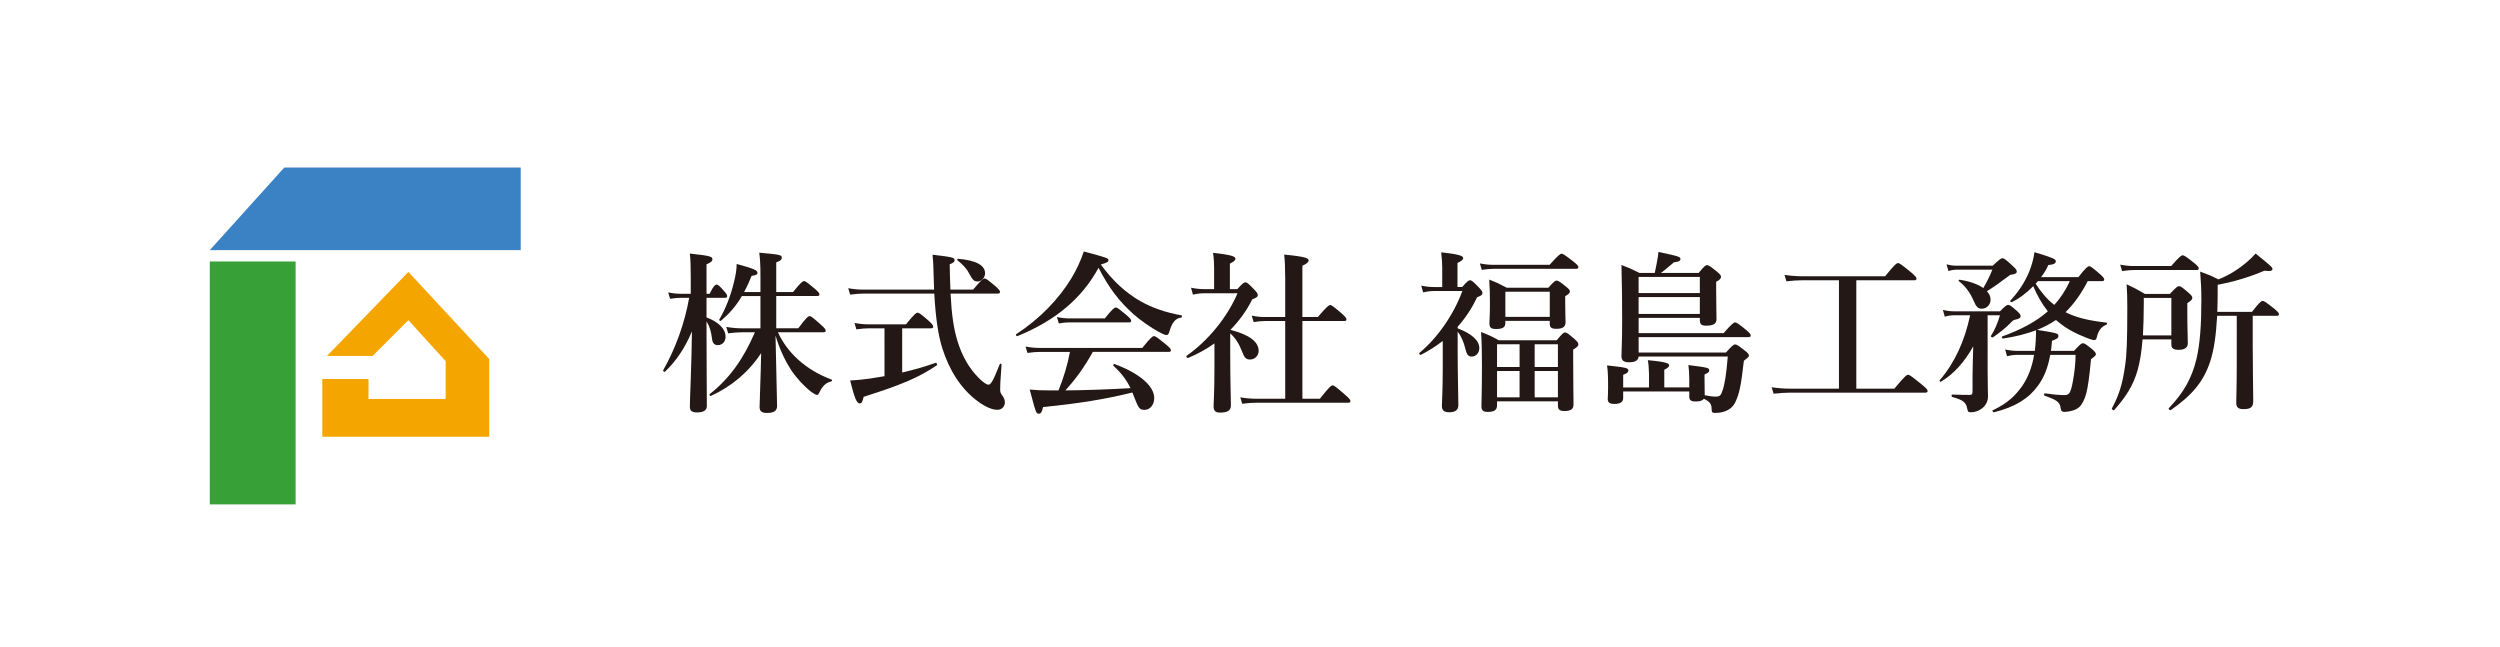 <?xml version="1.0" encoding="utf-8"?>
<!-- Generator: Adobe Illustrator 15.1.0, SVG Export Plug-In . SVG Version: 6.00 Build 0)  -->
<!DOCTYPE svg PUBLIC "-//W3C//DTD SVG 1.1//EN" "http://www.w3.org/Graphics/SVG/1.1/DTD/svg11.dtd">
<svg version="1.1" id="レイヤー_1" xmlns="http://www.w3.org/2000/svg" xmlns:xlink="http://www.w3.org/1999/xlink" x="0px"
	 y="0px" width="595.334px" height="154px" viewBox="0 0 595.334 154" enable-background="new 0 0 595.334 154"
	 xml:space="preserve">
<g>
	<polygon fill="#3B82C4" points="49.958,59.568 124,59.568 124,39.898 67.697,39.898 	"/>
	<rect x="49.958" y="62.268" fill="#37A037" width="20.438" height="57.845"/>
	<path fill="#02121C" d="M106.296,76.812"/>
	<g enable-background="new    ">
		<path fill="#231815" d="M168.239,75.579c2.935,1.114,4.545,2.769,4.545,4.626c0,1.156-0.785,1.982-1.858,1.982
			c-0.826,0-1.239-0.496-1.363-1.486c-0.207-1.776-0.62-3.098-1.322-4.172c0,7.021,0.083,18.133,0.083,20.198
			c0,0.992-0.865,1.487-2.271,1.487c-1.198,0-1.776-0.33-1.776-1.321c0-2.023,0.413-10.162,0.496-17.97
			c-1.898,4.461-3.965,7.188-6.4,9.584c-0.165,0.164-0.537-0.166-0.454-0.329c2.974-5.205,5.163-11.36,6.194-17.268h-1.898
			c-0.785,0-1.569,0.082-2.646,0.247l-0.454-1.527c1.239,0.247,2.148,0.33,3.1,0.33h2.271v-4.296c0-2.106-0.042-3.635-0.207-5.287
			c4.957,0.537,5.37,0.743,5.37,1.363c0,0.454-0.372,0.784-1.402,1.196v7.022h0.742c0.867-1.858,1.363-2.188,1.652-2.188
			c0.372,0,0.702,0.33,1.817,1.568c0.372,0.413,0.702,0.868,0.702,1.157s-0.123,0.413-0.536,0.413h-4.378v4.669h-0.006V75.579z
			 M185.257,79.132c1.115,2.437,2.726,4.626,4.833,6.526c2.188,1.982,4.874,3.594,7.889,4.709c0.207,0.082,0.207,0.412,0,0.453
			c-1.361,0.33-2.104,1.074-2.933,2.77c-0.165,0.33-0.289,0.453-0.496,0.453s-0.702-0.248-1.28-0.66
			c-1.857-1.445-3.429-3.182-4.792-5.123c-1.402-2.188-2.726-4.791-3.8-8.344c0.248,12.682,0.372,15.201,0.372,16.771
			c0,1.155-0.785,1.651-2.396,1.651c-1.237,0-1.774-0.414-1.774-1.403c0-1.447,0.289-7.519,0.372-12.849
			c-3.017,4.586-7.104,7.974-11.979,10.203c-0.207,0.082-0.413-0.33-0.248-0.455c4.667-3.676,8.015-8.344,10.74-14.704h-3.098
			c-0.991,0-1.941,0.082-3.265,0.248l-0.453-1.527c1.486,0.248,2.562,0.33,3.677,0.33h4.461v-7.684h-4.42
			c-1.363,2.354-2.976,4.172-4.998,5.905c-0.165,0.125-0.496-0.164-0.372-0.329c1.446-2.438,2.726-5.7,3.428-8.675
			c0.455-1.693,0.702-3.264,0.702-4.543c4.007,1.115,4.957,1.486,4.957,2.105c0,0.413-0.372,0.578-1.404,0.743
			c-0.578,1.446-1.156,2.687-1.774,3.842h3.883v-3.8c0-2.562-0.083-4.131-0.29-5.576c5.04,0.454,5.37,0.536,5.37,1.197
			c0,0.496-0.413,0.785-1.322,1.115v7.062h4.006c1.817-2.271,2.313-2.604,2.604-2.604c0.372,0,0.783,0.332,2.561,1.818
			c0.785,0.66,1.115,1.032,1.115,1.321s-0.124,0.413-0.537,0.413h-9.748v7.684h5.246c1.9-2.562,2.396-2.893,2.685-2.893
			c0.372,0,0.785,0.331,2.687,2.023c0.826,0.744,1.157,1.115,1.157,1.404s-0.124,0.413-0.537,0.413h-10.822v0.009H185.257z"/>
	</g>
	<g enable-background="new    ">
		<path fill="#231815" d="M226.362,69.921c0.248,5.039,0.743,8.261,1.611,11.192c1.115,3.635,2.77,6.568,5.122,8.922
			c0.992,0.992,1.859,1.57,2.272,1.57c0.618,0,1.155-0.949,2.726-4.916c0.083-0.205,0.413-0.041,0.413,0.166
			c-0.33,4.502-0.33,4.791-0.33,5.824c0,0.741,0.041,0.866,0.661,1.733c0.289,0.453,0.455,0.907,0.455,1.403
			c0,1.031-0.744,1.775-1.818,1.775c-1.198,0-2.809-0.703-4.461-1.9c-4.254-3.057-7.021-7.725-8.591-12.68
			c-1.033-3.223-1.611-7.395-1.941-13.095h-16.853c-0.95,0-1.9,0.082-3.183,0.247l-0.453-1.527c1.403,0.247,2.437,0.33,3.47,0.33
			h16.977c-0.041-1.197-0.083-2.438-0.124-3.759c-0.042-1.403-0.042-2.562-0.248-4.544c5.039,0.578,5.246,0.702,5.246,1.322
			c0,0.371-0.289,0.619-1.154,0.949c0.041,2.271,0.083,4.254,0.164,6.03h5.41c1.941-2.313,2.438-2.644,2.728-2.644
			c0.372,0,0.785,0.33,2.561,1.816c0.785,0.702,1.115,1.074,1.115,1.363s-0.124,0.413-0.537,0.413h-11.236L226.362,69.921
			L226.362,69.921z M210.625,78.182h-3.718c-0.909,0-1.776,0.084-2.976,0.248l-0.454-1.527c1.322,0.248,2.313,0.33,3.306,0.33h8.963
			c1.981-2.438,2.437-2.769,2.726-2.769c0.372,0,0.785,0.289,2.604,1.858c0.824,0.744,1.154,1.156,1.154,1.446
			c0,0.289-0.124,0.414-0.537,0.414h-6.855v10.532c2.809-0.661,5.535-1.446,7.972-2.313c0.207-0.082,0.454,0.455,0.289,0.578
			c-4.296,2.893-8.096,4.545-17.431,7.518c-0.33,1.322-0.496,1.57-0.95,1.57c-0.703,0-1.239-1.281-2.272-5.453
			c1.528-0.082,3.224-0.246,4.916-0.494c1.074-0.166,2.147-0.332,3.265-0.537L210.625,78.182L210.625,78.182z M232.847,67.029
			c-0.868,0-1.198-0.288-2.064-1.899c-0.495-1.032-1.403-2.065-2.727-3.098c-0.165-0.124-0.124-0.413,0.083-0.413
			c4.254,0.372,6.444,1.527,6.444,3.47C234.582,66.079,233.714,67.029,232.847,67.029z"/>
		<path fill="#231815" d="M242.271,80.04c-0.207,0.083-0.455-0.33-0.29-0.454c5.577-3.635,10.12-8.303,13.219-13.424
			c1.197-2.023,2.188-4.131,2.893-6.279c5.824,1.57,5.865,1.611,5.865,2.107c0,0.371-0.33,0.578-1.817,0.99
			c2.81,3.883,5.907,6.732,9.459,8.758c2.851,1.609,6.031,2.685,9.707,3.346c0.207,0.041,0.207,0.537,0,0.537
			c-1.322,0.123-2.229,1.156-2.85,3.387c-0.166,0.578-0.372,0.785-0.702,0.785c-0.331,0-1.033-0.331-1.941-0.826
			c-1.774-0.992-4.254-2.686-5.866-4.131c-3.428-3.057-5.863-6.236-8.344-11.07C257.636,71.077,251.317,76.365,242.271,80.04z
			 M260.239,83.799c-2.104,3.76-4.007,6.361-6.524,9.17c5.163-0.041,10.326-0.248,15.49-0.537c-1.033-2.104-2.189-3.592-4.05-5.328
			c-0.166-0.123,0.041-0.494,0.248-0.412c5.948,2.189,9.459,5.246,9.459,8.097c0,1.569-0.989,2.81-2.271,2.81
			c-1.198,0-1.445-0.289-2.479-2.976c-0.166-0.412-0.289-0.783-0.453-1.154c-6.691,1.65-12.765,2.603-21.272,3.47
			c-0.289,1.24-0.496,1.569-0.991,1.569c-0.661,0-0.661,0-2.188-5.741c1.856,0.166,2.767,0.207,5.328,0.207h1.526
			c1.198-2.976,2.148-6.031,2.728-9.17h-7.229c-0.868,0-1.733,0.081-2.892,0.247l-0.455-1.528c1.322,0.248,2.354,0.33,3.346,0.33
			h24.453c1.983-2.479,2.479-2.81,2.769-2.81c0.371,0,0.825,0.33,2.81,1.94c0.909,0.744,1.239,1.115,1.239,1.404
			s-0.124,0.412-0.537,0.412H260.239L260.239,83.799z M263.089,75.827c1.815-2.271,2.312-2.603,2.602-2.603
			c0.372,0,0.785,0.33,2.562,1.816c0.785,0.661,1.115,1.033,1.115,1.322s-0.124,0.412-0.537,0.412h-14.25
			c-0.744,0-1.446,0.082-2.438,0.248l-0.454-1.527c1.198,0.247,2.065,0.33,2.976,0.33L263.089,75.827L263.089,75.827z"/>
	</g>
	<g enable-background="new    ">
		<path fill="#231815" d="M289.199,81.775c-1.9,1.363-4.008,2.521-6.278,3.471c-0.207,0.082-0.537-0.373-0.372-0.496
			c5.205-3.676,9.707-9.211,12.144-14.911h-8.013c-0.785,0-1.569,0.083-2.602,0.33l-0.455-1.651c1.237,0.248,2.146,0.33,3.057,0.33
			h2.438v-5.039c0-1.033-0.041-2.188-0.248-3.594c4.791,0.495,5.328,0.95,5.328,1.404c0,0.371-0.454,0.742-1.322,1.156v6.072h1.774
			c1.239-1.363,1.569-1.611,1.9-1.611c0.413,0,0.702,0.248,2.106,1.693c0.618,0.66,0.866,0.991,0.866,1.321
			c0,0.413-0.289,0.661-1.32,1.032c-1.322,2.687-3.1,5.121-5.205,7.271c4.419,1.114,6.731,2.809,6.731,4.998
			c0,1.113-0.907,2.062-2.022,2.062c-0.95,0-1.363-0.412-1.859-1.732c-0.826-2.107-1.527-3.223-2.892-4.503v4.708
			c0,6.361,0.166,11.152,0.166,12.434c0,1.156-0.661,1.734-2.604,1.734c-1.114,0-1.526-0.453-1.526-1.568
			c0-0.662,0.206-3.057,0.206-9.088L289.199,81.775L289.199,81.775z M310.141,94.951h4.172c2.23-2.85,2.728-3.18,3.017-3.18
			c0.372,0,0.783,0.33,2.934,2.188c0.991,0.867,1.322,1.238,1.322,1.527s-0.125,0.414-0.537,0.414h-21.812
			c-1.031,0-2.063,0.082-3.429,0.248l-0.454-1.529c1.487,0.248,2.562,0.33,3.676,0.33h7.022V76.445h-4.75
			c-0.826,0-1.652,0.082-2.767,0.248l-0.455-1.528c1.237,0.248,2.146,0.331,3.057,0.331h4.916V66.49c0-2.52-0.083-4.502-0.248-5.864
			c5.328,0.495,5.824,0.907,5.824,1.403c0,0.414-0.496,0.826-1.487,1.24v12.227h3.677c2.147-2.52,2.645-2.852,2.934-2.852
			c0.372,0,0.784,0.332,2.727,1.982c0.826,0.744,1.156,1.115,1.156,1.404c0,0.289-0.123,0.412-0.537,0.412h-9.954V94.95
			L310.141,94.951L310.141,94.951z"/>
	</g>
	<g enable-background="new    ">
		<path fill="#231815" d="M343.565,81.197c-1.609,1.24-3.346,2.355-5.204,3.305c-0.166,0.084-0.536-0.33-0.372-0.453
			c4.297-3.512,8.222-9.212,10.243-14.747H341.5c-0.785,0-1.569,0.083-2.604,0.331l-0.455-1.611c1.239,0.248,2.148,0.33,3.1,0.33
			h1.898v-4.666c0-0.992-0.082-2.189-0.248-3.595c4.792,0.495,5.246,0.95,5.246,1.404c0,0.329-0.454,0.702-1.362,1.114v5.742h1.114
			c1.198-1.363,1.529-1.611,1.859-1.611c0.412,0,0.702,0.248,2.104,1.693c0.62,0.662,0.867,0.991,0.867,1.321
			c0,0.455-0.289,0.661-1.279,1.033c-1.196,2.562-2.769,4.956-4.628,7.021v0.373c3.432,1.319,5.164,2.932,5.164,4.709
			c0,1.155-0.784,2.021-1.816,2.021c-0.784,0-1.156-0.412-1.486-1.772c-0.413-1.736-1.074-3.183-1.858-4.174v4.874
			c0,4.75,0.166,10.697,0.166,12.64c0,1.158-0.744,1.694-2.147,1.694c-1.28,0-1.775-0.455-1.775-1.528
			c0-0.908,0.206-3.636,0.206-9.17L343.565,81.197L343.565,81.197z M369.01,63.064c2.064-2.312,2.561-2.645,2.85-2.645
			c0.372,0,0.826,0.331,2.811,1.859c0.867,0.701,1.198,1.031,1.198,1.32s-0.125,0.414-0.537,0.414h-19.62
			c-0.867,0-1.693,0.082-2.852,0.248l-0.455-1.529c1.281,0.248,2.23,0.33,3.184,0.33h13.423L369.01,63.064L369.01,63.064z
			 M356.493,96.562c0,1.115-0.743,1.528-2.188,1.528c-1.074,0-1.527-0.329-1.527-1.321c0-1.652,0.123-3.306,0.123-9.914
			c0-2.603-0.041-5.203-0.207-7.808c2.025,0.826,2.355,0.95,4.215,1.981h13.796c1.321-1.609,1.651-1.857,1.981-1.857
			c0.414,0,0.744,0.248,2.271,1.568c0.662,0.619,0.91,0.908,0.91,1.238c0,0.414-0.248,0.662-1.239,1.281v2.146
			c0,5.701,0.082,9.625,0.082,10.904c0,1.114-0.66,1.569-2.188,1.569c-1.073,0-1.527-0.33-1.527-1.28V95.57h-14.498L356.493,96.562
			L356.493,96.562z M358.476,76.406v0.537c0,1.032-0.702,1.405-2.188,1.405c-1.237,0-1.609-0.33-1.609-1.405
			c0-0.785,0.124-1.611,0.124-4.834c0-1.816-0.041-3.676-0.166-5.533c1.94,0.783,2.229,0.908,4.172,1.939h9.914
			c1.28-1.445,1.611-1.693,1.94-1.693c0.413,0,0.784,0.248,2.271,1.447c0.661,0.537,0.908,0.783,0.908,1.114
			c0,0.371-0.164,0.578-1.115,1.156v1.032c0,2.686,0.084,4.544,0.084,5.121c0,1.158-0.662,1.611-2.188,1.611
			c-1.114,0-1.569-0.289-1.569-1.156v-0.744h-10.575L358.476,76.406L358.476,76.406z M361.863,87.393v-5.41h-5.368v5.41H361.863z
			 M356.493,94.621h5.368v-6.277h-5.368V94.621z M369.051,69.466h-10.574v5.989h10.574V69.466z M370.991,81.982h-5.535v5.41h5.535
			V81.982z M370.991,88.344h-5.535v6.277h5.535V88.344z"/>
	</g>
	<g enable-background="new    ">
		<path fill="#231815" d="M410.982,83.965c1.528-1.693,1.859-1.941,2.189-1.941c0.413,0,0.784,0.248,2.354,1.486
			c0.702,0.537,0.95,0.826,0.95,1.158c0,0.287-0.124,0.412-1.198,1.236c-0.701,6.197-1.114,7.975-2.104,9.996
			c-0.413,0.826-1.074,1.447-1.941,1.858c-0.785,0.371-1.733,0.578-2.809,0.578c-0.661,0-0.826-0.164-0.826-0.866
			c0-1.238-0.372-1.775-1.859-2.521c-0.289,0.455-0.907,0.662-1.939,0.662c-1.073,0-1.527-0.289-1.527-1.156v-1.238h-15.74v1.609
			c0,0.908-0.7,1.363-2.062,1.363c-1.156,0-1.611-0.33-1.611-1.197c0-0.248,0.082-1.074,0.082-2.768
			c0-2.687-0.041-3.761-0.247-5.205c4.626,0.496,5.081,0.619,5.081,1.237c0,0.373-0.331,0.662-1.239,0.992v3.017h6.153v-3.099
			c-0.041-1.528-0.123-2.646-0.289-3.39c4.668,0.414,5.081,0.826,5.081,1.238c0,0.332-0.372,0.662-1.156,1.033v4.213h5.948V90.32
			c0-1.237-0.083-2.436-0.207-3.387c4.791,0.619,4.957,0.662,4.957,1.281c0,0.371-0.207,0.578-1.115,0.949v0.826
			c0,2.146,0.041,3.594,0.041,4.131c1.033,0.205,1.9,0.33,2.604,0.33c0.951,0,1.239-0.248,1.61-1.363
			c0.577-1.652,0.908-3.799,1.28-8.18H390.21c-0.083,0.951-0.868,1.363-2.272,1.363c-1.321,0-1.815-0.453-1.815-1.486
			c0-1.404,0.164-2.809,0.164-8.51c0-4.377-0.041-8.756-0.164-13.176c2.022,0.785,2.312,0.908,4.296,1.899h3.635
			c0.248-1.114,0.414-2.065,0.578-2.892c0.166-0.825,0.248-1.486,0.29-2.106c4.956,1.033,5.245,1.157,5.245,1.693
			c0,0.454-0.371,0.62-1.569,0.784c-1.982,1.652-2.354,2.024-3.098,2.521h9.005c1.319-1.61,1.65-1.858,1.98-1.858
			c0.413,0,0.743,0.248,2.354,1.528c0.743,0.619,0.991,0.908,0.991,1.239c0,0.413-0.289,0.743-1.156,1.197v1.486
			c0,3.842,0.082,6.526,0.082,7.395c0,1.115-0.743,1.568-2.479,1.568c-1.072,0-1.484-0.33-1.484-1.279v-0.578h-14.581v3.635h20.237
			c1.941-2.23,2.438-2.561,2.729-2.561c0.371,0,0.826,0.33,2.602,1.775c0.785,0.66,1.115,1.032,1.115,1.32
			c0,0.289-0.123,0.414-0.536,0.414h-26.146v3.678h20.771v0.008H410.982z M404.786,65.955h-14.581v3.842h14.581V65.955z
			 M390.205,74.753h14.581v-4.006h-14.581V74.753z"/>
		<path fill="#231815" d="M437.92,66.74h-8.676c-1.154,0-2.312,0.082-3.842,0.246l-0.455-1.526c1.735,0.247,3.018,0.33,4.338,0.33
			h19.62c2.271-2.81,2.77-3.14,3.059-3.14c0.372,0,0.825,0.33,3.057,2.147c1.032,0.867,1.362,1.239,1.362,1.528
			c0,0.289-0.123,0.412-0.536,0.412h-13.796v25.816h9.045c2.479-2.975,2.975-3.305,3.264-3.305c0.372,0,0.826,0.33,3.223,2.271
			c1.114,0.908,1.445,1.278,1.445,1.567s-0.125,0.414-0.537,0.414h-32.095c-1.198,0-2.438,0.082-4.048,0.248l-0.455-1.528
			c1.734,0.248,3.057,0.329,4.379,0.329h11.648V66.74L437.92,66.74z"/>
		<path fill="#231815" d="M473.323,88.303c0,3.098,0.083,4.914,0.083,6.193c0,0.826-0.331,1.611-0.826,2.189
			c-0.782,0.908-1.98,1.487-3.263,1.487c-0.578,0-0.703-0.084-0.867-0.909c-0.248-1.404-0.949-2.023-3.553-2.728
			c-0.207-0.041-0.207-0.578,0-0.578c1.775,0.084,3.428,0.084,4.172,0.084c0.537,0,0.66-0.166,0.66-1.073v-3.431
			c0-1.444,0.083-4.047,0.166-7.062c-2.107,3.801-4.791,6.731-7.725,8.426c-0.165,0.125-0.371-0.205-0.248-0.371
			c3.471-4.006,5.947-9.293,7.229-15.447h-3.924c-0.619,0-1.28,0.082-2.106,0.33l-0.452-1.611c1.072,0.248,1.856,0.331,2.644,0.331
			h10.946c1.278-1.28,1.608-1.528,1.939-1.528c0.412,0,0.743,0.248,2.105,1.445c0.62,0.578,0.868,0.868,0.868,1.198
			c0,0.495-0.289,0.661-1.404,0.907c-0.29,0.084-0.454,0.166-0.95,0.703c-1.115,1.157-2.438,2.229-4.213,3.469
			c-0.166,0.125-0.62-0.164-0.496-0.329c0.908-1.403,1.652-3.181,2.148-4.915h-2.936L473.323,88.303L473.323,88.303z
			 M474.522,63.271c1.652-1.528,1.983-1.776,2.312-1.776c0.411,0,0.742,0.248,2.438,1.817c0.743,0.66,0.991,0.99,0.991,1.321
			c0,0.413-0.289,0.66-1.569,0.826c-2.396,1.817-4.048,2.974-5.534,3.882c0.536,0.62,0.867,1.281,0.867,2.023
			c0,1.199-0.951,2.148-2.064,2.148c-0.908,0-1.321-0.371-1.941-1.818c-0.908-2.105-2.023-3.551-3.552-4.75
			c-0.165-0.123,0-0.371,0.206-0.33c2.396,0.371,4.338,1.074,5.618,1.982c0.824-1.404,1.608-2.974,2.146-4.377h-8.467
			c-0.578,0-1.198,0.081-1.982,0.329l-0.455-1.61c0.908,0.248,1.611,0.33,2.312,0.33h8.675V63.271z M497.156,66.947
			c-1.402,2.727-3.098,5.246-5.287,7.394c2.562,1.322,5.658,2.024,9.748,2.479c0.207,0.041,0.207,0.412,0,0.496
			c-1.154,0.413-1.898,1.364-2.271,2.893c-0.125,0.576-0.289,0.783-0.62,0.783s-0.991-0.207-1.817-0.537
			c-2.354-0.908-4.668-2.064-6.607-3.676c-0.248-0.207-0.454-0.372-0.701-0.578c-1.404,0.949-2.935,1.734-4.503,2.354
			c4.709,0.743,5.081,0.826,5.081,1.445c0,0.453-0.289,0.701-1.529,1.156c-0.041,0.826-0.164,1.652-0.247,2.396h5.493
			c1.445-1.569,1.776-1.817,2.107-1.817c0.411,0,0.741,0.248,2.188,1.404c0.661,0.577,0.909,0.866,0.909,1.196
			c0,0.289-0.124,0.414-1.156,1.196c-0.414,4.503-0.744,6.568-1.115,8.099c-0.414,1.567-1.031,2.728-1.733,3.347
			c-0.784,0.741-2.521,1.114-3.553,1.114c-0.413,0-0.743-0.248-0.784-0.661c-0.166-1.816-1.156-2.23-3.885-3.222
			c-0.205-0.082-0.122-0.578,0.082-0.537c2.066,0.289,3.431,0.412,4.709,0.412c1.074,0,1.445-0.537,1.941-3.183
			c0.413-2.229,0.661-4.502,0.661-6.399h-6.03l-0.041,0.207c-0.537,2.851-1.445,5.203-2.893,7.146
			c-2.147,2.975-5.328,5.039-10.449,6.319c-0.207,0.041-0.537-0.371-0.331-0.455c3.759-1.815,5.411-3.551,7.022-5.78
			c1.443-2.105,2.354-4.545,2.85-7.437h-3.924c-0.744,0-1.528,0.082-2.521,0.33l-0.455-1.61c1.157,0.247,2.066,0.331,2.936,0.331
			h4.13c0.206-1.61,0.29-3.266,0.29-4.915c-2.272,0.865-4.834,1.526-7.85,1.979c-0.206,0.043-0.413-0.409-0.206-0.493
			c4.667-1.692,8.138-3.594,10.862-5.988c-1.445-1.818-2.562-3.843-3.471-5.99c-1.568,1.61-3.428,3.016-5.121,3.801
			c-0.207,0.082-0.455-0.207-0.33-0.373c1.899-2.022,3.429-4.336,4.461-6.814c0.619-1.527,1.073-3.139,1.279-4.708
			c4.379,1.321,5.081,1.651,5.081,2.147c0,0.537-0.536,0.826-1.776,0.908c-0.412,0.949-0.99,1.941-1.733,2.892h8.882
			c1.773-2.271,2.271-2.603,2.561-2.603c0.372,0,0.785,0.33,2.521,1.817c0.744,0.66,1.074,1.032,1.074,1.321
			c0,0.289-0.124,0.412-0.537,0.412h-3.389L497.156,66.947L497.156,66.947z M485.302,66.947c-0.164,0.207-0.289,0.33-0.537,0.619
			c1.199,1.858,2.645,3.677,4.42,5.039c1.529-1.651,2.768-3.594,3.718-5.658H485.302z"/>
		<path fill="#231815" d="M510.216,80.824c-0.247,2.893-0.578,5.205-1.156,7.23c-1.032,3.717-2.77,6.399-5.618,9.623
			c-0.123,0.166-0.619-0.248-0.537-0.412c1.694-3.14,2.521-5.742,3.142-10.121c0.413-2.685,0.536-6.277,0.536-13.92
			c0-2.396-0.041-3.47-0.164-5.533c2.104,0.99,2.396,1.156,4.379,2.312h5.904c1.528-1.61,1.858-1.858,2.189-1.858
			c0.412,0,0.743,0.248,2.271,1.569c0.659,0.578,0.907,0.867,0.907,1.198c0,0.371-0.248,0.66-1.196,1.279v1.982
			c0,4.009,0.123,6.402,0.123,7.56c0,1.033-0.741,1.57-2.188,1.57c-1.28,0-1.735-0.371-1.735-1.363v-1.115H510.216z M517.031,63.354
			c1.941-2.23,2.438-2.562,2.729-2.562c0.371,0,0.826,0.33,2.685,1.776c0.826,0.701,1.157,1.031,1.157,1.32
			s-0.125,0.414-0.537,0.414h-14.829c-0.868,0-1.734,0.082-2.892,0.247l-0.454-1.528c1.321,0.248,2.271,0.33,3.263,0.33h8.88
			L517.031,63.354L517.031,63.354z M517.072,70.953h-6.564v1.32c0,2.935-0.084,5.413-0.207,7.602h6.771V70.953L517.072,70.953z
			 M527.977,75.208c-0.248,4.461-0.702,7.972-1.652,10.862c-1.608,4.957-4.503,8.18-9.417,11.607
			c-0.166,0.122-0.579-0.289-0.455-0.455c3.43-3.595,5.452-6.98,6.609-11.771c0.826-3.594,1.156-8.014,1.156-13.961
			c0-2.604-0.083-4.256-0.289-6.815c2.146,0.785,2.479,0.908,4.337,1.858c2.312-0.867,4.792-2.396,6.896-4.213
			c0.703-0.62,1.404-1.28,1.983-1.941c3.759,3.057,4.007,3.264,4.007,3.719c0,0.288-0.289,0.577-1.939,0.37
			c-3.266,1.404-6.939,2.562-11.111,3.347v1.899c0,1.61-0.041,3.14-0.083,4.544h8.261c1.735-2.271,2.23-2.604,2.521-2.604
			c0.373,0,0.824,0.33,2.727,1.818c0.826,0.701,1.156,1.032,1.156,1.321s-0.123,0.413-0.537,0.413h-5.699v6.938
			c0,4.998,0.123,11.276,0.123,13.342c0,1.447-0.578,1.941-2.354,1.941c-1.198,0-1.693-0.453-1.693-1.486
			c0-0.949,0.123-3.801,0.123-9.582V75.207L527.977,75.208L527.977,75.208z"/>
	</g>
	<polygon fill="#F5A500" points="97.251,64.751 77.876,84.752 88.751,84.752 97.251,76.251 106.125,86.002 106.125,95.002 
		87.751,95.002 87.751,90.252 76.751,90.252 76.751,104.002 85.251,104.002 87.751,104.002 106.125,104.002 116.501,104.002 
		116.501,95.002 116.501,85.502 	"/>
</g>
</svg>
